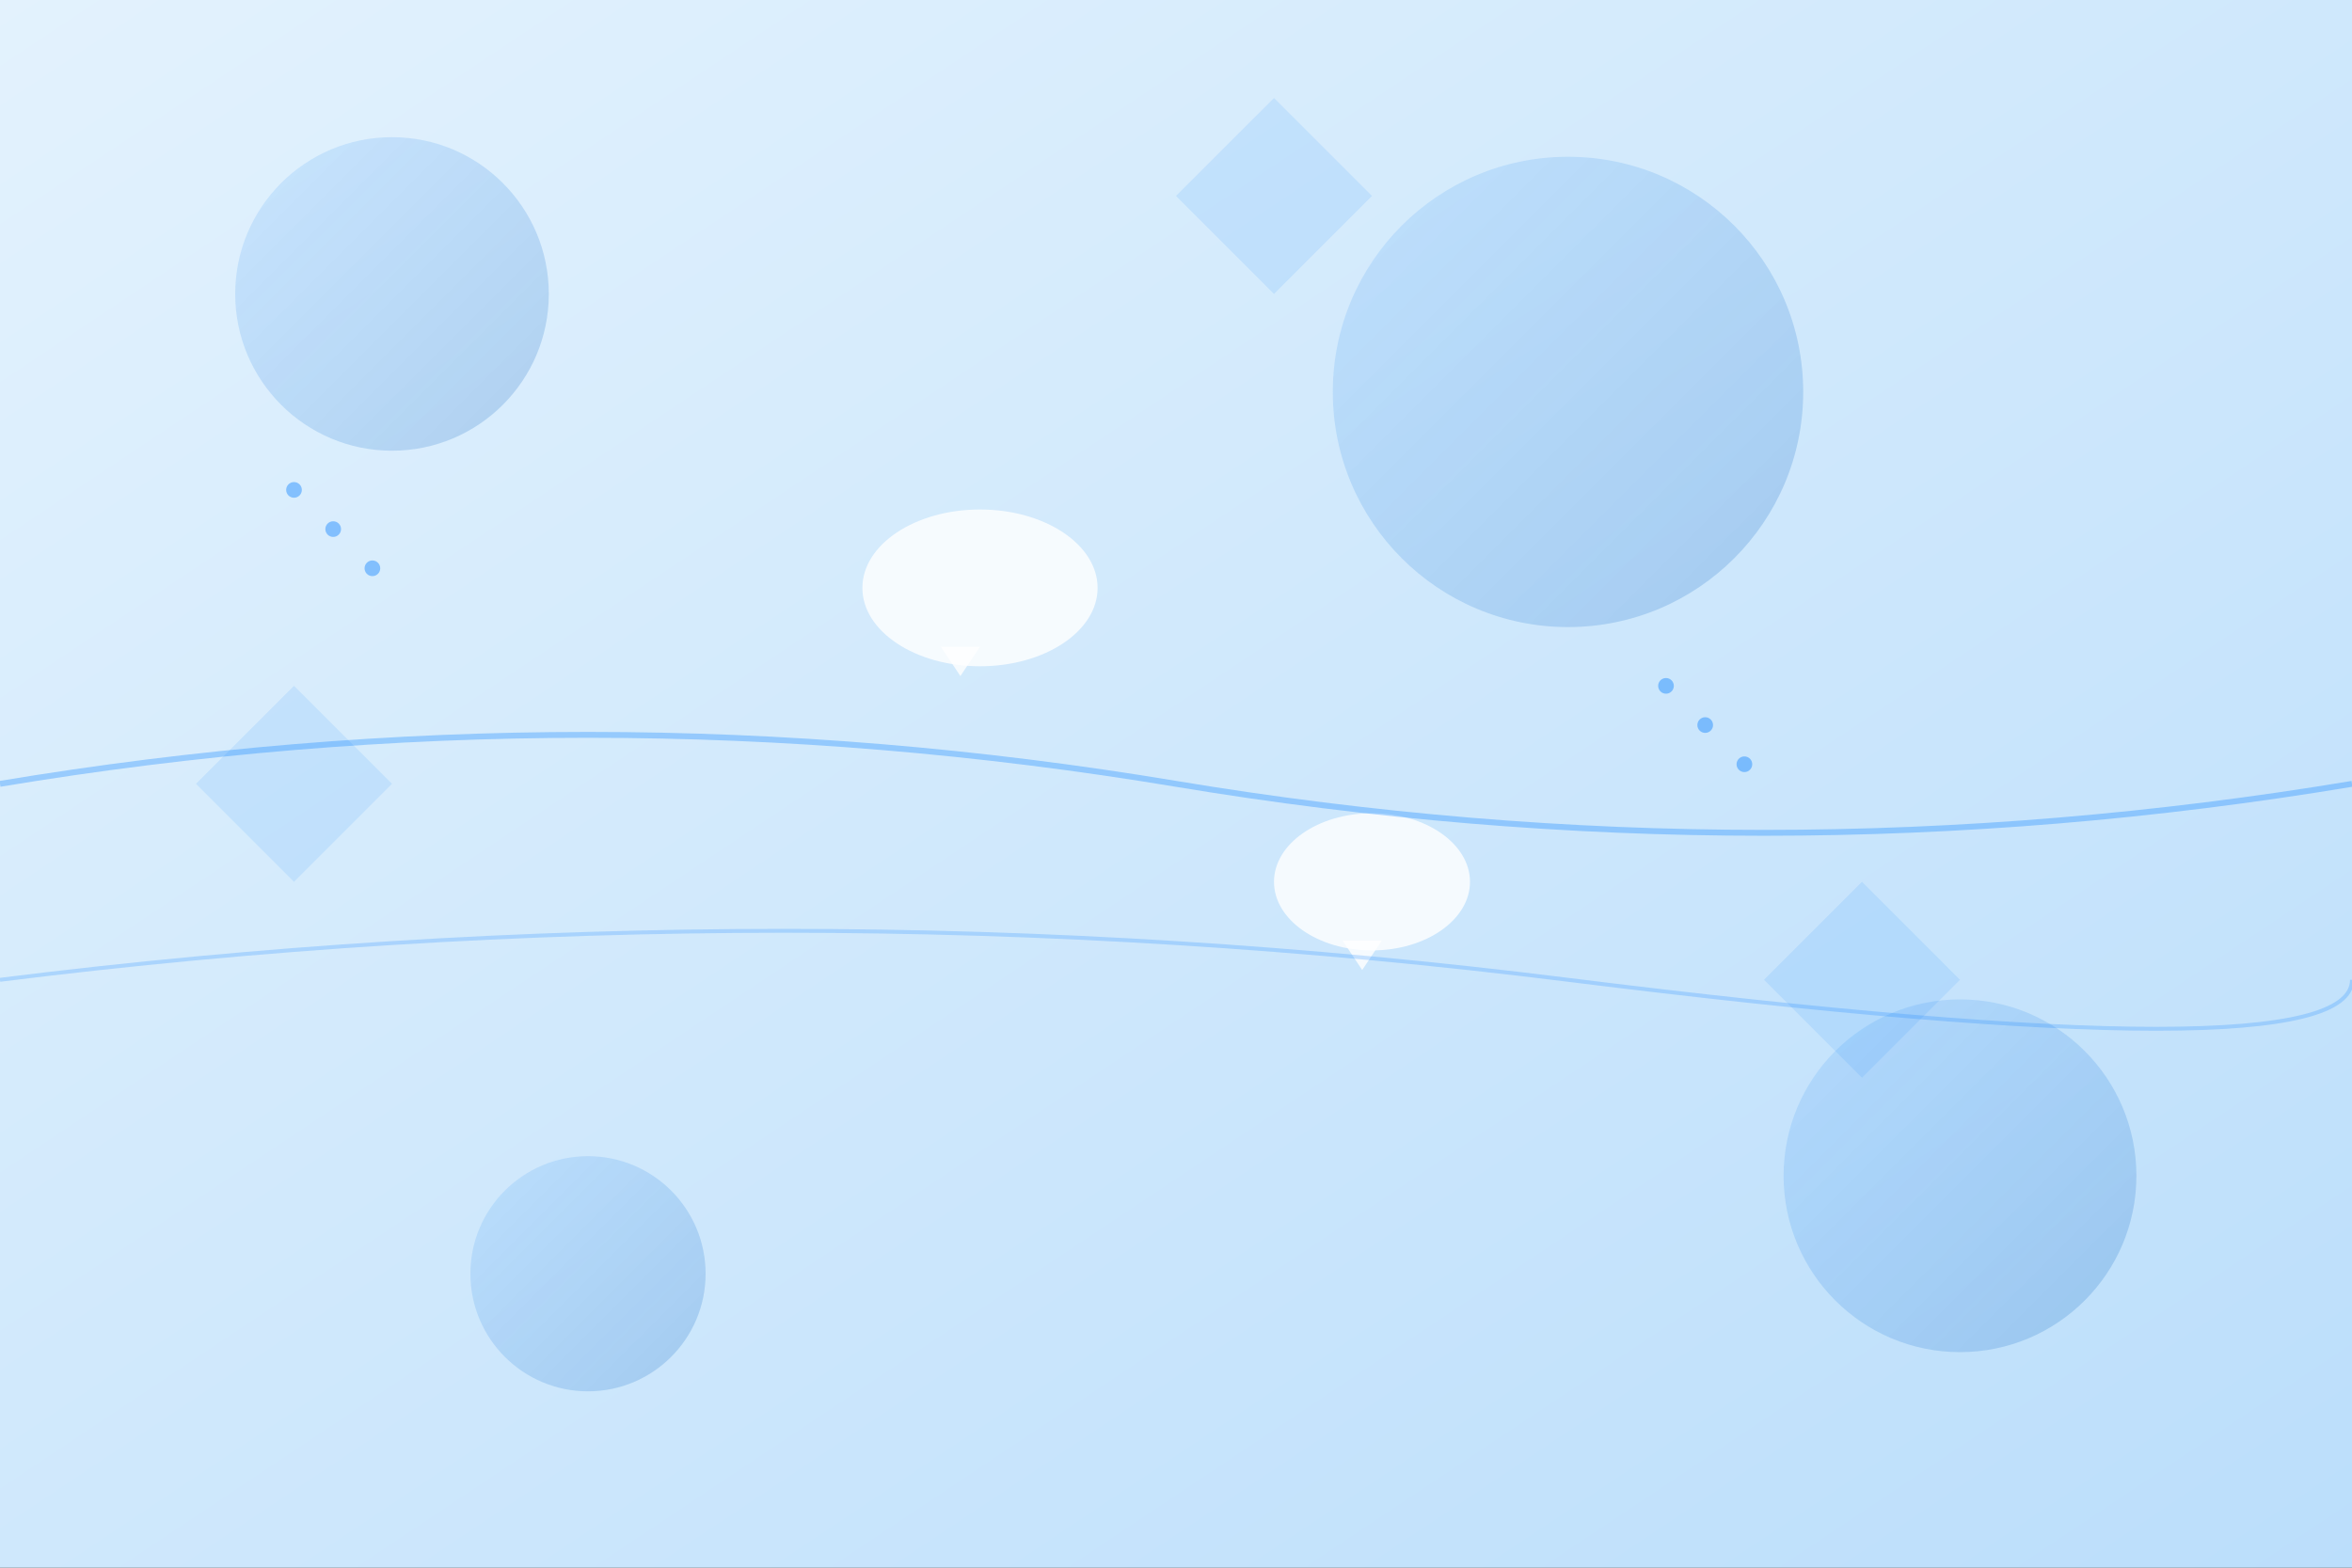 <svg xmlns="http://www.w3.org/2000/svg" viewBox="0 0 1200 800" fill="none">
    <rect x="0" y="0" width="1200" height="800" fill="#333333" stroke="none"/>
    <defs>
        <linearGradient id="grad1" x1="0%" y1="0%" x2="100%" y2="100%">
            <stop offset="0%" style="stop-color:#e3f2fd;stop-opacity:1" />
            <stop offset="100%" style="stop-color:#bbdefb;stop-opacity:1" />
        </linearGradient>
        <linearGradient id="grad2" x1="0%" y1="0%" x2="100%" y2="100%">
            <stop offset="0%" style="stop-color:#007bff;stop-opacity:0.1" />
            <stop offset="100%" style="stop-color:#0056b3;stop-opacity:0.2" />
        </linearGradient>
    </defs>
    
    <!-- Background -->
    <rect width="1200" height="800" fill="url(#grad1)"/>
    
    <!-- Abstract shapes -->
    <circle cx="200" cy="150" r="80" fill="url(#grad2)"/>
    <circle cx="800" cy="200" r="120" fill="url(#grad2)"/>
    <circle cx="1000" cy="600" r="90" fill="url(#grad2)"/>
    <circle cx="300" cy="650" r="60" fill="url(#grad2)"/>
    
    <!-- Geometric patterns -->
    <polygon points="100,400 150,350 200,400 150,450" fill="#007bff" opacity="0.1"/>
    <polygon points="900,500 950,450 1000,500 950,550" fill="#007bff" opacity="0.1"/>
    <polygon points="600,100 650,50 700,100 650,150" fill="#007bff" opacity="0.1"/>
    
    <!-- Speech bubbles -->
    <ellipse cx="500" cy="300" rx="60" ry="40" fill="white" opacity="0.8"/>
    <path d="M480 330 L490 345 L500 330" fill="white" opacity="0.8"/>
    
    <ellipse cx="700" cy="450" rx="50" ry="35" fill="white" opacity="0.8"/>
    <path d="M685 480 L695 495 L705 480" fill="white" opacity="0.8"/>
    
    <!-- Abstract lines -->
    <path d="M0 400 Q300 350 600 400 T1200 400" stroke="#007bff" stroke-width="3" fill="none" opacity="0.3"/>
    <path d="M0 500 Q400 450 800 500 T1200 500" stroke="#007bff" stroke-width="2" fill="none" opacity="0.2"/>
    
    <!-- Dots pattern -->
    <circle cx="150" cy="250" r="4" fill="#007bff" opacity="0.4"/>
    <circle cx="170" cy="270" r="4" fill="#007bff" opacity="0.4"/>
    <circle cx="190" cy="290" r="4" fill="#007bff" opacity="0.4"/>
    
    <circle cx="850" cy="350" r="4" fill="#007bff" opacity="0.4"/>
    <circle cx="870" cy="370" r="4" fill="#007bff" opacity="0.4"/>
    <circle cx="890" cy="390" r="4" fill="#007bff" opacity="0.4"/>
</svg>

